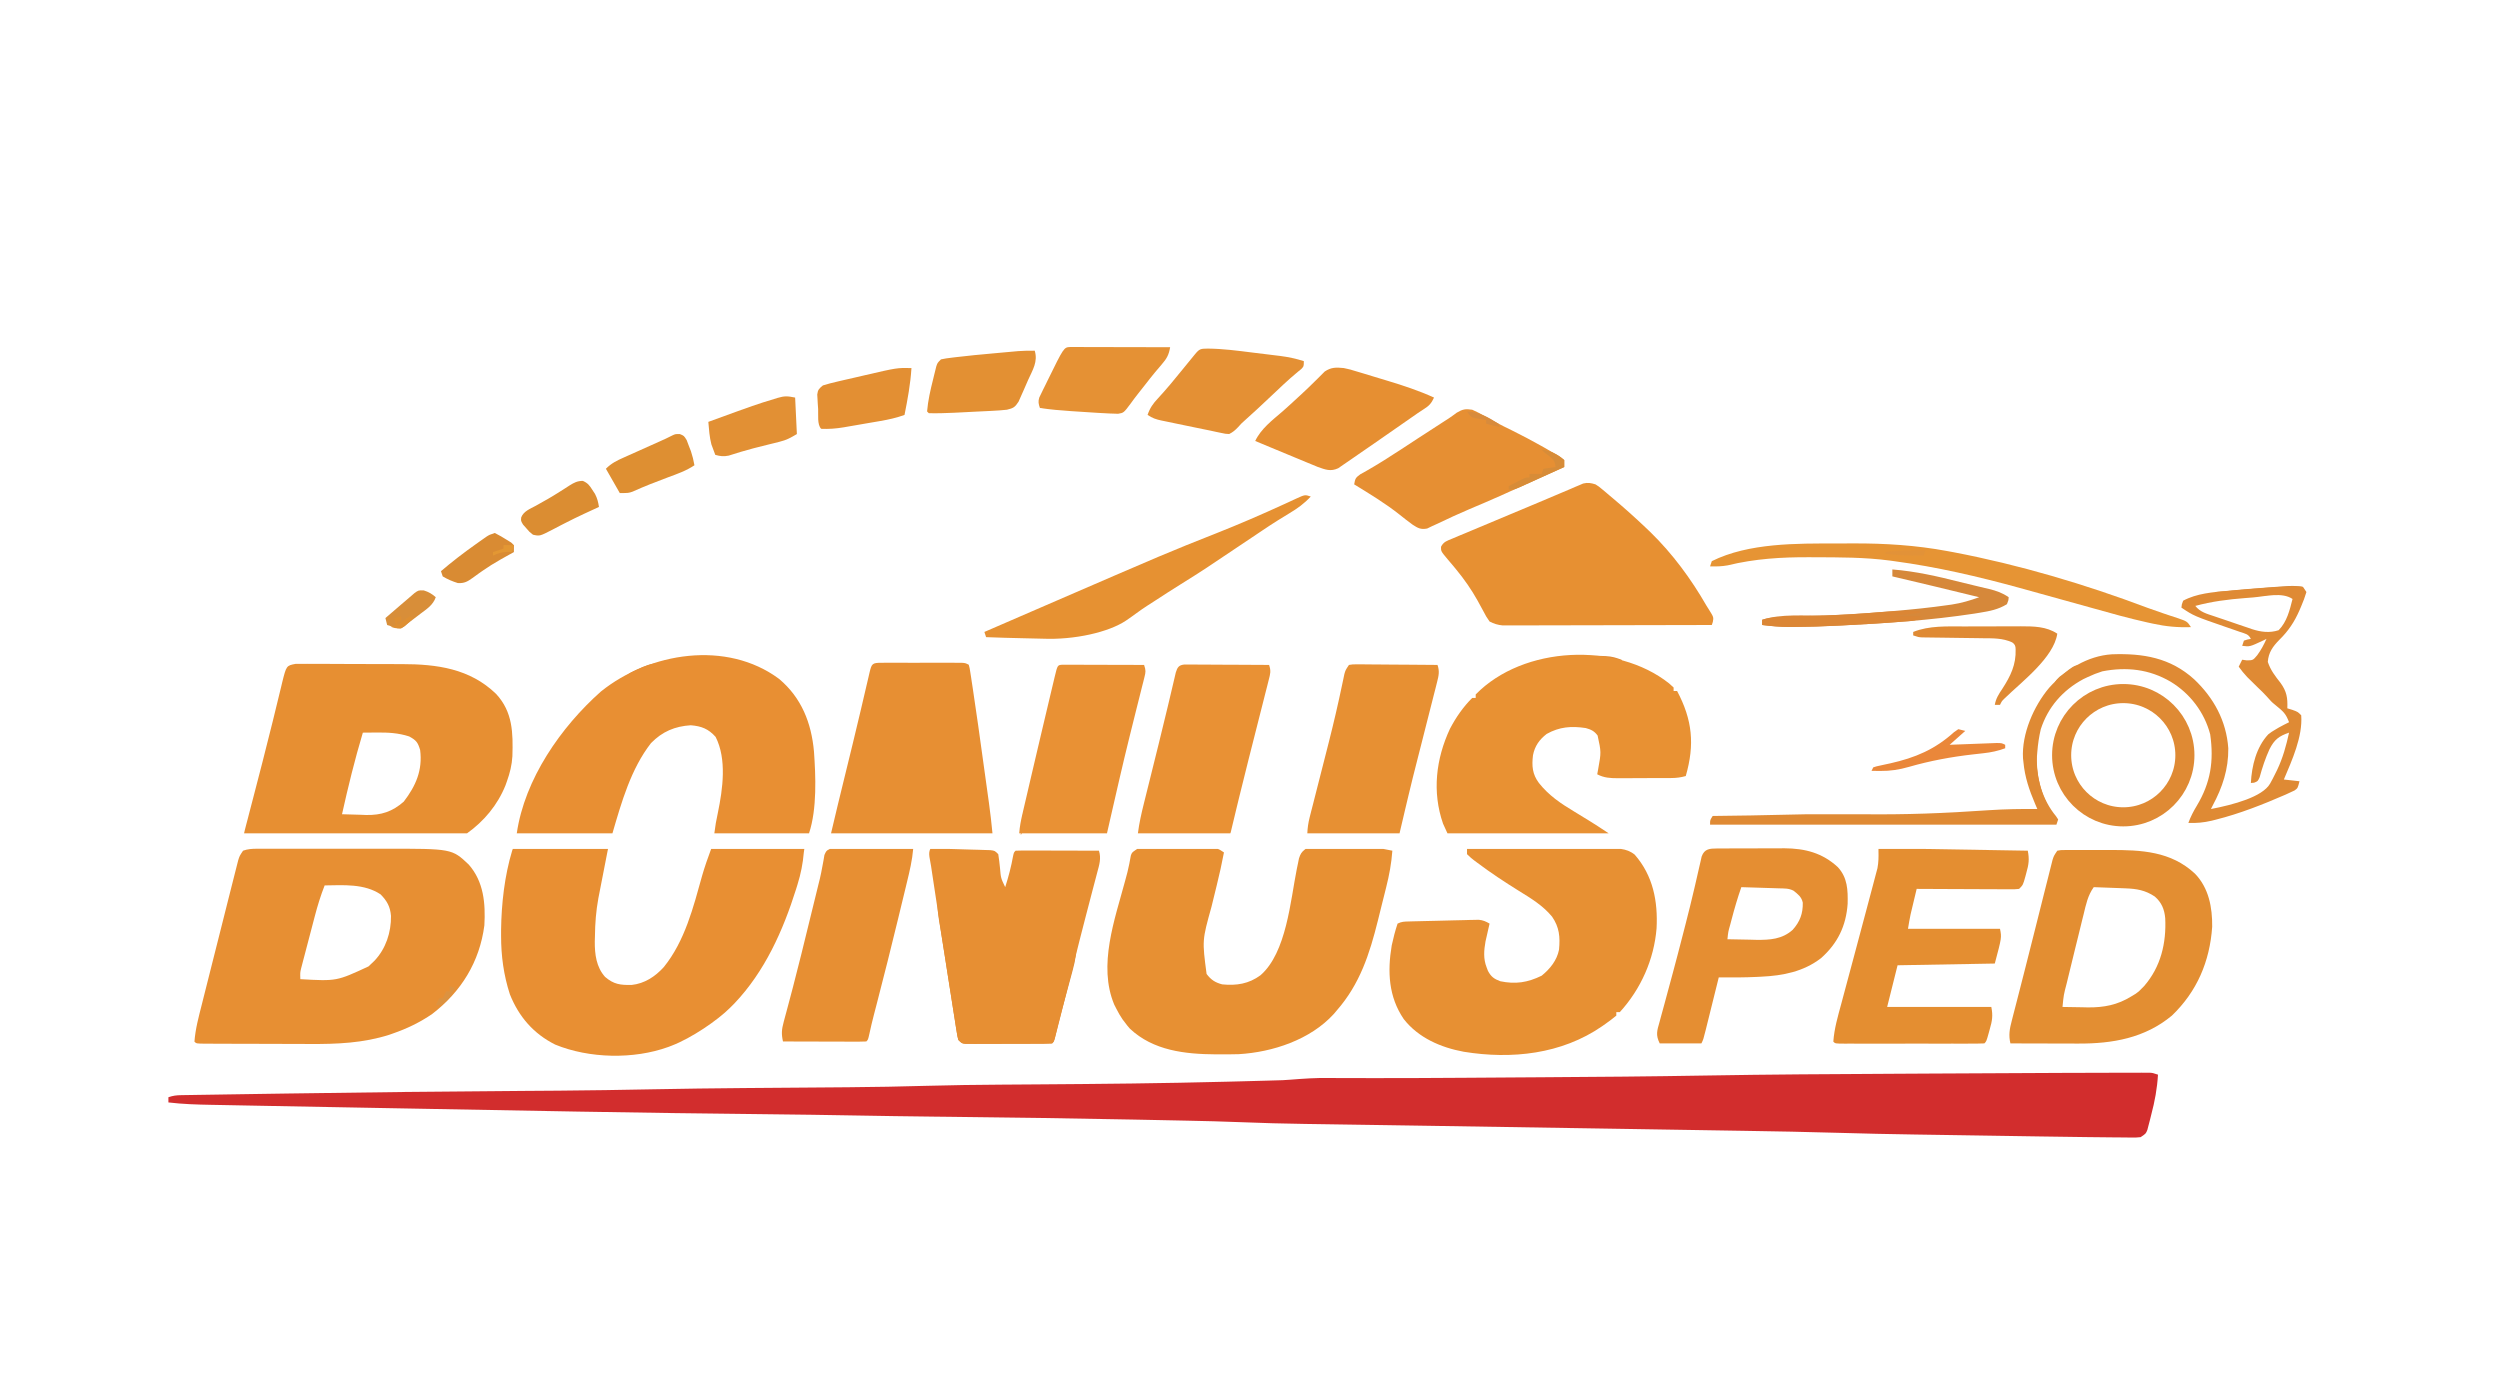 <svg width="1440" height="792" viewBox="0 0 1440 792" fill="none" xmlns="http://www.w3.org/2000/svg">
<path d="M1187.29 617.991C1196.2 617.956 1205.1 617.929 1214 617.916C1216.37 617.912 1218.74 617.907 1221.11 617.899C1224.29 617.89 1227.47 617.888 1230.65 617.887C1231.57 617.883 1232.48 617.879 1233.43 617.875C1234.68 617.877 1234.68 617.877 1235.95 617.879C1236.67 617.879 1237.38 617.878 1238.12 617.877C1240 618 1240 618 1243 619C1242.53 626.954 1241.17 634.369 1239.12 642.062C1238.87 643.093 1238.61 644.124 1238.35 645.185C1238.09 646.167 1237.83 647.149 1237.57 648.16C1237.34 649.043 1237.11 649.926 1236.88 650.836C1236 653 1236 653 1233 655C1230.56 655.233 1230.56 655.233 1227.63 655.209C1226.53 655.205 1225.43 655.201 1224.29 655.196C1223.1 655.181 1221.9 655.166 1220.67 655.15C1219.42 655.142 1218.17 655.133 1216.88 655.125C1212.92 655.095 1208.96 655.049 1205 655C1203.18 654.98 1203.18 654.98 1201.32 654.96C1192.64 654.866 1183.96 654.735 1175.28 654.598C1173.21 654.566 1171.15 654.534 1169.08 654.503C1162.62 654.404 1156.16 654.303 1149.7 654.2C1143.15 654.097 1136.6 653.996 1130.05 653.897C1124.32 653.81 1118.59 653.722 1112.86 653.632C1109.48 653.579 1106.11 653.527 1102.73 653.476C1088.16 653.255 1073.59 652.948 1059.02 652.509C1040.91 651.965 1022.79 651.644 1004.67 651.358C1000.08 651.286 995.482 651.21 990.888 651.135C983.054 651.008 975.22 650.881 967.386 650.756C956.161 650.577 944.937 650.395 933.712 650.213C896.872 649.614 860.032 649.026 823.191 648.464C818.689 648.396 814.187 648.326 809.685 648.257C806.809 648.213 803.932 648.169 801.056 648.125C800.361 648.114 799.666 648.103 798.95 648.092C790.281 647.959 781.611 647.829 772.941 647.702C768.055 647.63 763.168 647.556 758.282 647.481C756.088 647.448 753.893 647.416 751.699 647.385C739.299 647.21 726.917 646.873 714.525 646.37C704.271 645.957 694.018 645.705 683.758 645.5C681.806 645.459 679.853 645.419 677.901 645.378C672.716 645.27 667.531 645.166 662.346 645.064C659.087 644.999 655.827 644.934 652.568 644.868C617.043 644.154 581.519 643.65 545.989 643.269C545.152 643.26 544.314 643.251 543.452 643.242C541.783 643.224 540.115 643.206 538.447 643.188C522.838 643.021 507.232 642.775 491.625 642.5C475.75 642.221 459.876 641.976 444 641.82C370.206 641.089 296.424 639.653 222.64 638.273C211.999 638.074 201.358 637.877 190.717 637.682C178.521 637.458 166.325 637.23 154.129 636.997C149.876 636.916 145.623 636.837 141.37 636.759C136.524 636.67 131.679 636.577 126.833 636.481C125.116 636.447 123.398 636.415 121.68 636.385C113.408 636.237 105.225 635.991 97 635C97 634.01 97 633.02 97 632C99.788 631.071 101.546 630.856 104.433 630.81C105.345 630.794 106.256 630.777 107.196 630.76C108.198 630.746 109.201 630.733 110.234 630.719C111.297 630.701 112.361 630.683 113.456 630.664C117.031 630.605 120.605 630.552 124.18 630.5C126.725 630.46 129.271 630.419 131.817 630.378C138.009 630.28 144.201 630.186 150.393 630.095C155.436 630.022 160.478 629.945 165.52 629.868C210.883 629.173 256.247 628.671 301.615 628.365C307.255 628.327 312.895 628.287 318.535 628.246C319.632 628.238 320.729 628.23 321.86 628.222C339.824 628.087 357.783 627.789 375.744 627.437C393.329 627.094 410.912 626.861 428.5 626.719C429.676 626.709 430.852 626.7 432.064 626.69C441.579 626.613 451.094 626.543 460.609 626.474C468.948 626.414 477.286 626.35 485.625 626.281C486.781 626.272 487.937 626.262 489.128 626.252C504.058 626.125 518.976 625.865 533.899 625.429C548.109 625.019 562.316 624.855 576.531 624.754C577.65 624.746 578.769 624.738 579.921 624.73C585.717 624.689 591.513 624.65 597.309 624.612C633.7 624.367 670.083 624.008 706.464 623.066C708.986 623 711.509 622.937 714.031 622.873C717.932 622.774 721.833 622.669 725.734 622.56C727.133 622.521 728.533 622.483 729.932 622.446C731.827 622.395 733.722 622.338 735.617 622.281C737.189 622.236 737.189 622.236 738.792 622.189C742.098 622.035 743.989 621.82 748.5 621.5C753.345 621.156 755.674 621.056 760.48 620.918C762.029 620.922 762.029 620.922 763.609 620.926C765.866 620.932 768.122 620.94 770.379 620.95C776.68 620.976 782.98 620.983 789.281 620.992C790.285 620.993 790.285 620.993 791.31 620.995C807.937 621.019 824.564 620.925 841.191 620.816C842.325 620.809 842.325 620.809 843.482 620.802C852.821 620.741 862.159 620.677 871.497 620.611C876.98 620.573 882.463 620.537 887.946 620.503C919.549 620.304 951.147 620.054 982.746 619.5C1019.21 618.863 1055.67 618.676 1092.14 618.483C1098.66 618.448 1105.17 618.411 1111.68 618.372C1136.88 618.223 1162.09 618.09 1187.29 617.991Z" fill="#D22D2D"/>
<path d="M148.056 488.873C148.854 488.87 149.653 488.867 150.476 488.864C151.343 488.866 152.211 488.868 153.104 488.871C154.486 488.868 154.486 488.868 155.895 488.865C158.946 488.861 161.996 488.864 165.047 488.867C167.178 488.866 169.308 488.865 171.439 488.864C175.915 488.863 180.39 488.865 184.866 488.87C190.561 488.875 196.256 488.872 201.951 488.866C206.36 488.862 210.768 488.864 215.176 488.866C217.273 488.867 219.37 488.866 221.467 488.864C260.306 488.83 260.306 488.83 270 498C278.66 507.875 279.698 520.365 279 533C276.255 554.05 265.675 571.158 249 584C241.83 588.93 234.452 592.472 226.25 595.312C225.597 595.543 224.944 595.773 224.271 596.011C209.33 600.815 194.01 601.44 178.465 601.328C176.565 601.325 174.665 601.323 172.765 601.322C168.828 601.318 164.891 601.304 160.954 601.281C155.899 601.253 150.844 601.242 145.789 601.238C141.886 601.233 137.984 601.224 134.082 601.212C132.215 601.206 130.349 601.201 128.482 601.197C125.896 601.191 123.309 601.177 120.722 601.161C119.95 601.16 119.178 601.159 118.382 601.158C113.115 601.115 113.115 601.115 112 600C112.533 592.631 114.471 585.591 116.281 578.449C116.615 577.12 116.948 575.79 117.28 574.46C118.166 570.928 119.057 567.397 119.949 563.867C120.684 560.958 121.416 558.048 122.148 555.138C123.942 548.009 125.741 540.882 127.545 533.756C128.809 528.76 130.066 523.763 131.32 518.766C132.15 515.467 132.984 512.169 133.822 508.871C134.188 507.425 134.553 505.978 134.916 504.531C135.404 502.586 135.901 500.642 136.398 498.699C136.663 497.656 136.928 496.613 137.201 495.538C138 493 138 493 140 490C142.693 489.022 145.209 488.875 148.056 488.873ZM187 510C184.693 515.868 182.888 521.729 181.301 527.828C181.061 528.739 180.821 529.651 180.574 530.59C180.072 532.502 179.572 534.415 179.074 536.328C178.311 539.257 177.538 542.183 176.764 545.109C176.275 546.974 175.788 548.838 175.301 550.703C175.07 551.576 174.838 552.449 174.6 553.348C174.39 554.163 174.179 554.978 173.962 555.817C173.776 556.53 173.589 557.244 173.397 557.978C172.871 560.311 172.871 560.311 173 564C193.891 565.182 193.891 565.182 212.258 556.656C213.12 555.836 213.12 555.836 214 555C214.554 554.474 215.109 553.948 215.68 553.406C222.255 546.472 225.348 536.988 225.211 527.566C224.773 522.234 222.944 518.966 219.25 515.187C209.903 508.896 197.813 509.85 187 510Z" fill="#E78F33"/>
<path d="M919.002 279C920.94 280.224 920.94 280.224 922.787 281.773C923.477 282.346 924.166 282.918 924.877 283.507C925.599 284.123 926.321 284.74 927.064 285.375C927.817 286.007 928.569 286.639 929.344 287.29C935.729 292.688 941.952 298.229 948.002 304C948.873 304.83 949.745 305.66 950.643 306.516C963.435 318.995 974.114 333.522 983.002 349C983.638 350.004 983.638 350.004 984.287 351.027C987.09 355.521 987.09 355.521 986.6 358.195C986.402 358.791 986.205 359.386 986.002 360C970.051 360.047 954.1 360.082 938.149 360.104C930.743 360.114 923.337 360.128 915.93 360.151C909.475 360.171 903.019 360.184 896.563 360.188C893.145 360.191 889.728 360.197 886.31 360.211C882.493 360.226 878.677 360.228 874.861 360.227C873.728 360.234 872.596 360.241 871.43 360.249C870.388 360.246 869.346 360.243 868.273 360.241C867.37 360.242 866.468 360.244 865.538 360.246C862.665 359.967 860.574 359.304 858.002 358C856.045 355.164 856.045 355.164 854.189 351.625C853.493 350.343 852.794 349.063 852.092 347.785C851.742 347.145 851.393 346.504 851.033 345.844C847.506 339.534 843.387 333.634 838.795 328.059C838.241 327.385 837.687 326.711 837.116 326.017C836.015 324.692 834.901 323.378 833.774 322.075C829.999 317.561 829.999 317.561 830.013 314.971C831.512 311.984 833.525 311.497 836.572 310.223C837.763 309.716 838.954 309.209 840.182 308.687C841.497 308.145 842.812 307.604 844.127 307.063C845.482 306.493 846.836 305.921 848.189 305.349C851.023 304.153 853.861 302.967 856.702 301.788C860.848 300.067 864.985 298.323 869.119 296.574C874.932 294.117 880.754 291.683 886.583 289.262C890.621 287.583 894.646 285.873 898.666 284.148C900.653 283.307 902.64 282.466 904.627 281.625C905.515 281.237 906.403 280.85 907.318 280.45C908.134 280.108 908.95 279.766 909.791 279.414C910.489 279.115 911.187 278.815 911.907 278.506C914.629 277.849 916.334 278.179 919.002 279Z" fill="#E79032"/>
<path d="M1185 490C1187.01 489.619 1187.01 489.619 1189.5 489.612C1190.44 489.602 1191.37 489.593 1192.34 489.583C1193.86 489.592 1193.86 489.592 1195.42 489.602C1197 489.597 1197 489.597 1198.61 489.593C1200.84 489.591 1203.08 489.596 1205.32 489.609C1208.69 489.625 1212.07 489.609 1215.45 489.59C1233.47 489.572 1250.46 490.293 1264.32 503.254C1272.29 511.527 1274.34 522.668 1274.22 533.812C1272.84 553.822 1265.48 571.094 1251 585C1235.41 597.958 1216.78 601.192 1197.06 601.098C1195.94 601.096 1194.82 601.095 1193.67 601.093C1190.11 601.088 1186.55 601.075 1183 601.062C1180.58 601.057 1178.16 601.053 1175.74 601.049C1169.82 601.038 1163.91 601.021 1158 601C1156.86 596.221 1157.54 592.639 1158.78 587.961C1158.98 587.151 1159.19 586.341 1159.4 585.506C1160.09 582.793 1160.79 580.084 1161.5 577.375C1161.99 575.462 1162.48 573.549 1162.97 571.635C1164.04 567.428 1165.12 563.223 1166.2 559.019C1167.99 552.055 1169.74 545.083 1171.49 538.109C1172.51 534.054 1173.53 530.001 1174.55 525.947C1175.39 522.61 1176.23 519.273 1177.06 515.935C1178.01 512.172 1178.96 508.412 1179.91 504.652C1180.33 502.949 1180.33 502.949 1180.77 501.211C1181.03 500.171 1181.3 499.13 1181.57 498.058C1181.8 497.15 1182.03 496.241 1182.26 495.305C1183 493 1183 493 1185 490ZM1206 511C1202.58 515.753 1201.54 520.937 1200.19 526.531C1199.93 527.559 1199.68 528.586 1199.41 529.645C1198.6 532.928 1197.8 536.214 1197 539.5C1196.46 541.68 1195.92 543.86 1195.38 546.039C1193.9 552.022 1192.44 558.009 1191 564C1190.82 564.754 1190.63 565.508 1190.45 566.285C1188.67 573.07 1188.67 573.07 1188 580C1191.79 580.088 1195.58 580.141 1199.37 580.187C1200.97 580.225 1200.97 580.225 1202.59 580.264C1211.83 580.349 1219.68 578.867 1227.62 573.937C1228.46 573.431 1229.3 572.924 1230.16 572.402C1230.77 571.94 1231.37 571.477 1232 571C1232.5 570.5 1233 570 1233.5 569.5C1234.26 568.743 1234.5 568.5 1235 568C1244.65 556.901 1247.85 543.174 1247.17 528.91C1246.71 523.736 1245.07 519.789 1241.13 516.387C1235.71 512.754 1230.72 511.925 1224.26 511.684C1223.19 511.642 1222.13 511.6 1221.03 511.557C1219.93 511.517 1218.82 511.478 1217.69 511.437C1216 511.373 1216 511.373 1214.29 511.307C1211.52 511.201 1208.76 511.099 1206 511Z" fill="#E38E32"/>
<path d="M989.032 488.725C990.57 488.711 990.57 488.711 992.14 488.697C993.249 488.697 994.358 488.698 995.501 488.699C997.22 488.693 997.22 488.693 998.974 488.686C1001.41 488.681 1003.84 488.68 1006.27 488.684C1009.96 488.688 1013.65 488.664 1017.34 488.639C1019.71 488.636 1022.07 488.636 1024.44 488.637C1026.08 488.623 1026.08 488.623 1027.75 488.609C1039.69 488.68 1049.69 491.24 1058.6 499.477C1064.22 505.605 1064.41 512.687 1064.24 520.598C1063.34 533.353 1058.51 543.343 1048.94 551.875C1038.84 559.67 1026.98 561.987 1014.56 562.563C1013.34 562.627 1013.34 562.627 1012.1 562.693C1004.73 563.052 997.374 563.042 990.001 563C989.734 564.08 989.466 565.16 989.191 566.273C988.2 570.273 987.206 574.272 986.211 578.271C985.78 580.003 985.351 581.736 984.922 583.468C984.306 585.956 983.687 588.443 983.068 590.93C982.876 591.707 982.684 592.484 982.487 593.285C981.115 598.772 981.115 598.772 980.001 601C972.081 601 964.161 601 956.001 601C953.549 596.096 954.487 593.636 955.896 588.652C956.118 587.821 956.341 586.989 956.57 586.133C957.305 583.397 958.06 580.668 958.814 577.938C959.328 576.033 959.841 574.129 960.352 572.224C961.394 568.344 962.442 564.465 963.494 560.588C965.453 553.351 967.338 546.095 969.2 538.833C969.749 536.697 970.3 534.562 970.853 532.428C972.65 525.453 974.38 518.469 976.009 511.453C976.169 510.77 976.329 510.087 976.493 509.384C977.247 506.16 977.988 502.935 978.707 499.704C978.967 498.583 979.226 497.463 979.493 496.309C979.714 495.327 979.934 494.345 980.161 493.334C981.769 488.868 984.808 488.747 989.032 488.725ZM1003 511C1000.83 517.25 998.976 523.535 997.314 529.938C997.089 530.786 996.864 531.635 996.632 532.51C995.443 536.702 995.443 536.702 995.001 541C999.313 541.117 1003.63 541.188 1007.94 541.25C1009.15 541.284 1010.36 541.317 1011.61 541.352C1019.45 541.437 1026.5 541.029 1032.58 535.587C1036.8 530.85 1038.53 526.194 1038.4 519.934C1037.72 516.602 1035.58 515.026 1033 513C1030.21 511.604 1027.8 511.782 1024.68 511.684C1023.42 511.642 1022.17 511.6 1020.87 511.557C1019.55 511.517 1018.23 511.478 1016.88 511.438C1015.54 511.394 1014.2 511.351 1012.86 511.307C1009.57 511.2 1006.29 511.098 1003 511Z" fill="#E58E32"/>
<path d="M848 236C850.427 237.079 852.594 238.174 854.875 239.5C856.206 240.243 857.538 240.984 858.871 241.723C859.553 242.103 860.235 242.483 860.937 242.875C864.22 244.665 867.579 246.295 870.938 247.937C876.586 250.727 882.132 253.665 887.625 256.75C888.601 257.297 888.601 257.297 889.597 257.855C891.41 258.884 893.207 259.937 895 261C895.591 261.334 896.183 261.669 896.792 262.014C898.461 263.016 898.461 263.016 901 265C901 266.32 901 267.64 901 269C860.629 287.253 860.629 287.253 846.526 293.205C840.312 295.835 834.209 298.664 828.129 301.59C827.096 302.055 826.064 302.521 825 303C824.019 303.476 823.038 303.951 822.027 304.441C818.387 305.113 816.751 304.236 813.701 302.238C811.16 300.389 808.691 298.479 806.25 296.5C797.986 289.94 788.983 284.508 780 279C780.586 275.742 780.721 275.199 783.57 273.168C784.749 272.497 785.935 271.838 787.125 271.187C794.034 267.231 800.721 262.997 807.375 258.625C808.356 257.982 809.337 257.338 810.348 256.675C812.301 255.394 814.253 254.113 816.206 252.831C820.988 249.698 825.792 246.599 830.597 243.5C831.226 243.094 831.856 242.688 832.504 242.269C833.098 241.89 833.693 241.511 834.305 241.12C835.941 240.039 837.517 238.87 839.09 237.699C842.519 235.697 844.092 235.4 848 236Z" fill="#E68F33"/>
<path d="M774 212C777.1 212.626 780.09 213.513 783.109 214.449C783.957 214.704 784.805 214.958 785.679 215.22C787.466 215.759 789.251 216.303 791.034 216.852C793.725 217.68 796.42 218.489 799.117 219.295C808.307 222.07 817.252 225.013 826 229C824.488 232.379 823.059 233.843 819.892 235.811C817.65 237.22 815.497 238.732 813.332 240.258C808.372 243.736 803.396 247.192 798.413 250.637C796.066 252.26 793.724 253.89 791.384 255.523C788.341 257.645 785.287 259.747 782.223 261.838C781.038 262.651 779.857 263.47 778.68 264.295C777.026 265.454 775.355 266.589 773.684 267.723C772.73 268.38 771.777 269.038 770.795 269.715C766.394 271.739 763.442 270.507 759.031 268.956C758.007 268.532 756.984 268.108 755.93 267.672C754.785 267.201 753.64 266.731 752.461 266.246C751.278 265.752 750.094 265.259 748.875 264.75C747.715 264.272 746.555 263.793 745.359 263.301C741.903 261.874 738.451 260.439 735 259C733.831 258.513 732.662 258.027 731.458 257.525C728.638 256.351 725.819 255.176 723 254C726.364 246.936 732.836 242.066 738.684 237.031C741.586 234.486 744.417 231.871 747.25 229.25C747.804 228.742 748.358 228.234 748.929 227.711C751.75 225.119 754.521 222.497 757.223 219.781C757.742 219.272 758.262 218.762 758.798 218.237C760.228 216.833 761.64 215.409 763.051 213.984C766.781 211.475 769.677 211.576 774 212Z" fill="#E68F32"/>
<path d="M755 286C751.243 290.066 747.362 292.856 742.625 295.687C741.175 296.575 739.725 297.464 738.277 298.355C737.19 299.023 737.19 299.023 736.082 299.705C733.075 301.576 730.127 303.526 727.188 305.5C726.601 305.893 726.015 306.286 725.412 306.691C724.077 307.586 722.743 308.483 721.41 309.38C693.147 328.382 693.147 328.382 679.786 336.736C675.081 339.678 670.412 342.665 665.773 345.71C664.102 346.8 662.425 347.882 660.74 348.952C656.537 351.627 653 354.5 648.589 357.456C638.524 364.2 618.87 368.618 600.89 367.893C597.169 367.757 593.447 367.7 589.725 367.635C582.48 367.497 575.241 367.277 568 367C567.67 366.01 567.34 365.02 567 364C576.179 360.018 585.36 356.04 594.542 352.064C596.202 351.346 597.861 350.627 599.52 349.909C673.03 318.071 673.03 318.071 700.727 307.113C713.741 301.949 726.59 296.412 739.312 290.566C740.147 290.186 740.982 289.805 741.843 289.413C743.402 288.7 744.958 287.979 746.509 287.247C751.666 284.889 751.666 284.889 755 286Z" fill="#E69132"/>
<path d="M695.762 200.789C704.252 200.862 712.625 201.966 721.038 203.026C723.823 203.376 726.609 203.712 729.396 204.047C731.188 204.267 732.979 204.489 734.77 204.711C735.593 204.81 736.416 204.909 737.264 205.011C742.017 205.619 746.427 206.562 751 208C751 211 751 211 749.522 212.569C748.85 213.119 748.177 213.668 747.484 214.234C744.636 216.622 741.846 219.029 739.141 221.578C738.506 222.176 737.871 222.775 737.217 223.391C736.568 224.004 735.919 224.618 735.25 225.25C723.39 236.411 723.39 236.411 717.531 241.672C715.042 243.896 715.042 243.896 713.094 246.078C711.421 247.83 710.166 248.926 708 250C705.856 249.899 705.856 249.899 703.348 249.355C702.373 249.153 701.399 248.95 700.395 248.741C699.274 248.496 698.154 248.252 697 248C695.687 247.732 694.374 247.466 693.06 247.202C689.448 246.475 685.841 245.726 682.236 244.968C680.732 244.653 679.227 244.341 677.721 244.032C675.521 243.58 673.323 243.119 671.125 242.656C670.453 242.52 669.781 242.383 669.089 242.243C665.839 241.548 663.81 240.873 661 239C662.363 234.962 664.141 232.456 667.062 229.375C671.949 224.098 676.482 218.593 681 213C682.664 210.956 684.332 208.915 686 206.875C686.743 205.965 687.485 205.055 688.25 204.117C690.935 200.868 691.512 200.835 695.762 200.789Z" fill="#E49034"/>
<path d="M1058.2 313.041C1061.33 313.039 1064.46 313.021 1067.59 313.002C1085.77 312.95 1103.73 314.067 1121.62 317.414C1123.39 317.741 1123.39 317.741 1125.2 318.074C1163.1 325.292 1201 336.552 1237.09 350.152C1240.06 351.249 1243.05 352.279 1246.05 353.289C1247 353.608 1247.95 353.927 1248.92 354.256C1250.66 354.839 1252.4 355.416 1254.14 355.984C1259.78 357.894 1259.78 357.894 1262 361.226C1254.42 361.49 1247.52 360.861 1240.12 359.226C1239.08 359.001 1238.04 358.776 1236.97 358.544C1226.24 356.164 1215.69 353.214 1205.12 350.229C1194.76 347.307 1184.38 344.447 1174 341.598C1170.48 340.631 1166.97 339.657 1163.46 338.682C1139.59 332.102 1115.56 326.523 1091 323.226C1089.71 323.048 1089.71 323.048 1088.4 322.867C1074.04 320.979 1059.59 321.021 1045.12 320.976C1044.16 320.971 1043.19 320.966 1042.2 320.96C1026.17 320.893 1010.78 321.819 995.148 325.64C991.705 326.281 988.494 326.323 985 326.226C985.33 325.236 985.66 324.246 986 323.226C1007.25 312.633 1035.03 313.039 1058.2 313.041Z" fill="#E69434"/>
<path d="M616.398 199.88C617.462 199.882 618.526 199.884 619.622 199.886C621.423 199.887 621.423 199.887 623.262 199.887C624.569 199.892 625.876 199.897 627.223 199.902C628.567 199.904 629.911 199.906 631.254 199.907C634.797 199.91 638.34 199.92 641.883 199.931C645.496 199.942 649.108 199.946 652.721 199.951C659.814 199.962 666.907 199.979 674 200C673.259 204.409 672.073 206.534 669.125 209.938C668.316 210.891 667.506 211.845 666.672 212.828C666.238 213.338 665.805 213.848 665.358 214.373C663.448 216.663 661.619 219.012 659.791 221.367C658.392 223.167 656.977 224.953 655.559 226.738C654.014 228.687 652.543 230.641 651.098 232.668C647.247 237.788 647.247 237.788 644.011 238.338C643.26 238.31 642.509 238.283 641.735 238.254C640.409 238.211 640.409 238.211 639.057 238.168C638.048 238.113 637.04 238.057 636 238C634.262 237.909 634.262 237.909 632.489 237.816C628.595 237.591 624.704 237.331 620.813 237.063C619.472 236.974 618.132 236.886 616.791 236.799C610.813 236.394 604.927 235.901 599 235C598.19 232.664 597.887 231.372 598.618 228.976C598.962 228.271 599.306 227.566 599.661 226.84C600.039 226.051 600.418 225.262 600.809 224.449C601.223 223.62 601.637 222.791 602.063 221.938C602.475 221.091 602.888 220.244 603.313 219.372C612.789 200.061 612.789 200.061 616.398 199.88Z" fill="#E59134"/>
<path d="M596 202C597.937 208.302 594.811 213.084 592.223 218.803C591.377 220.683 590.565 222.575 589.754 224.471C589.224 225.66 588.694 226.849 588.148 228.074C587.666 229.163 587.183 230.252 586.685 231.374C584.639 234.563 583.657 235.133 580 236C577.211 236.298 574.495 236.51 571.699 236.633C570.506 236.695 570.506 236.695 569.29 236.759C566.756 236.889 564.222 237.007 561.688 237.125C559.995 237.211 558.303 237.299 556.611 237.387C554.974 237.469 553.337 237.551 551.699 237.633C550.947 237.67 550.195 237.708 549.419 237.746C544.608 237.97 539.817 238.117 535 238C534.67 237.67 534.34 237.34 534 237C534.525 230.715 535.9 224.73 537.438 218.625C537.655 217.724 537.872 216.823 538.096 215.894C538.31 215.035 538.525 214.175 538.746 213.289C538.939 212.512 539.131 211.736 539.33 210.936C540 209 540 209 542 207C544.877 206.424 544.877 206.424 548.559 205.976C549.553 205.854 549.553 205.854 550.568 205.729C557.665 204.876 564.781 204.199 571.901 203.567C574.093 203.372 576.284 203.171 578.475 202.969C579.891 202.841 581.307 202.713 582.723 202.586C584.606 202.416 584.606 202.416 586.528 202.244C589.7 202.021 592.821 201.954 596 202Z" fill="#E39033"/>
<path d="M524.999 212C524.436 221.162 522.791 230.017 520.999 239C516.397 240.667 511.816 241.691 507.003 242.508C506.251 242.638 505.499 242.769 504.725 242.903C503.143 243.176 501.56 243.446 499.977 243.714C497.571 244.123 495.167 244.544 492.763 244.965C491.218 245.23 489.673 245.494 488.128 245.758C487.062 245.945 487.062 245.945 485.975 246.137C481.606 246.866 477.426 247.203 472.999 247C470.605 244.606 471.423 238.854 471.249 235.625C471.181 234.653 471.112 233.681 471.042 232.68C470.992 231.746 470.941 230.813 470.89 229.852C470.838 228.994 470.787 228.136 470.734 227.252C471.068 224.414 471.836 223.803 473.999 222C476.81 221.134 479.531 220.414 482.394 219.773C483.631 219.484 483.631 219.484 484.893 219.188C487.531 218.574 490.171 217.974 492.812 217.375C494.578 216.965 496.344 216.553 498.11 216.141C516.676 211.834 516.676 211.834 524.999 212Z" fill="#E38F33"/>
<path d="M458 229C458.33 235.93 458.66 242.86 459 250C455.141 252.316 453.085 253.446 448.973 254.465C447.546 254.826 447.546 254.826 446.091 255.195C445.092 255.44 444.092 255.685 443.062 255.937C440.993 256.457 438.924 256.978 436.855 257.5C435.853 257.753 434.851 258.005 433.818 258.266C429.078 259.501 424.409 260.95 419.742 262.434C416.79 263.043 414.879 262.807 412 262C411.506 260.714 411.031 259.421 410.562 258.125C410.296 257.406 410.029 256.686 409.754 255.945C408.663 251.682 408.357 247.379 408 243C435.42 233.004 435.42 233.004 445.938 229.812C446.597 229.605 447.256 229.397 447.935 229.183C451.995 227.997 453.613 228.123 458 229Z" fill="#E29034"/>
<path d="M1090 328C1103.32 329.062 1115.96 331.936 1128.9 335.22C1131.88 335.97 1134.87 336.69 1137.87 337.398C1139.66 337.828 1141.46 338.258 1143.25 338.688C1144.47 338.972 1144.47 338.972 1145.72 339.263C1149.96 340.3 1153.36 341.473 1157 344C1156.88 345.812 1156.88 345.812 1156 348C1151.01 351.087 1146.01 352.018 1140.31 352.938C1139.29 353.103 1138.28 353.268 1137.23 353.439C1112.19 357.259 1086.77 358.977 1061.5 360.25C1060.3 360.312 1060.3 360.312 1059.07 360.375C1050.35 360.811 1041.64 361.072 1032.91 361.109C1032.15 361.115 1031.39 361.121 1030.6 361.126C1025.34 361.121 1020.23 360.654 1015 360C1015 359.01 1015 358.02 1015 357C1018.23 355.923 1020.85 355.71 1024.25 355.5C1025.29 355.436 1025.29 355.436 1026.35 355.37C1031.01 355.105 1035.67 354.952 1040.34 354.855C1056.52 354.5 1072.56 353.518 1088.69 352.125C1089.65 352.044 1090.61 351.963 1091.6 351.879C1101.71 351.017 1111.79 349.997 1121.83 348.555C1122.62 348.445 1123.42 348.335 1124.23 348.222C1129.72 347.391 1134.79 345.903 1140 344C1115.02 337.913 1115.02 337.913 1090 332C1090 330.68 1090 329.36 1090 328Z" fill="#D6883A"/>
<path d="M1131.57 360.832C1133.31 360.827 1133.31 360.827 1135.09 360.822C1137.53 360.817 1139.97 360.815 1142.41 360.815C1146.12 360.813 1149.84 360.794 1153.55 360.775C1155.93 360.773 1158.31 360.771 1160.7 360.77C1161.8 360.762 1162.9 360.755 1164.03 360.748C1171.43 360.77 1178.69 360.795 1185 365C1182.96 378.846 1164.49 392.697 1154.79 402.145C1152.93 403.883 1153 404 1152 406C1151.01 406 1150.02 406 1149 406C1149.64 402.298 1151.3 399.786 1153.38 396.688C1158.06 389.423 1161.31 382.892 1161 374C1161 372 1160.5 371 1159 370C1153.48 367.491 1147.97 367.671 1142.02 367.621C1140.97 367.604 1139.92 367.587 1138.84 367.57C1135.5 367.517 1132.15 367.476 1128.81 367.438C1125.46 367.394 1122.11 367.347 1118.75 367.295C1116.67 367.263 1114.59 367.236 1112.5 367.215C1111.56 367.201 1110.62 367.188 1109.65 367.174C1108.82 367.164 1108 367.155 1107.14 367.145C1105 367 1105 367 1102 366C1102 365.34 1102 364.68 1102 364C1111.24 360.253 1121.76 360.842 1131.57 360.832Z" fill="#DF8A34"/>
<path d="M391.578 250.016C394 251 394 251 395.547 253.547C395.944 254.604 396.341 255.661 396.75 256.75C397.157 257.797 397.565 258.843 397.984 259.922C398.874 262.619 399.524 265.205 400 268C395.306 271.155 390.208 272.931 384.938 274.875C377.99 277.467 371.133 280.13 364.375 283.187C362 284 362 284 357 284C353.04 277.07 353.04 277.07 349 270C352.207 266.793 355.307 265.291 359.371 263.496C360.09 263.172 360.809 262.848 361.549 262.514C363.842 261.482 366.14 260.46 368.438 259.437C370.731 258.41 373.023 257.38 375.315 256.35C376.74 255.71 378.166 255.072 379.592 254.437C382.197 253.274 384.782 252.114 387.308 250.788C389 250 389 250 391.578 250.016Z" fill="#DE8F32"/>
<path d="M335.72 276.996C338.609 278.267 339.579 279.592 341.251 282.25C341.752 283.018 342.252 283.787 342.767 284.578C344.041 287.077 344.59 289.237 345.001 292C344.127 292.401 343.253 292.802 342.353 293.215C341.111 293.788 339.868 294.363 338.626 294.938C337.965 295.243 337.303 295.549 336.621 295.864C332.766 297.66 328.954 299.519 325.173 301.469C324.375 301.879 323.576 302.289 322.753 302.711C321.192 303.517 319.634 304.331 318.082 305.154C310.891 308.856 310.891 308.856 307.001 308C304.947 306.391 304.947 306.391 303.126 304.25C302.51 303.554 301.894 302.858 301.259 302.141C300.001 300 300.001 300 300.217 298.008C301.618 294.423 305.394 293.085 308.626 291.312C310.177 290.439 311.726 289.564 313.275 288.688C314.062 288.245 314.849 287.803 315.661 287.348C317.908 286.054 320.102 284.703 322.291 283.312C322.959 282.892 323.627 282.471 324.315 282.038C325.58 281.237 326.839 280.427 328.09 279.605C330.737 277.954 332.567 277.001 335.72 276.996Z" fill="#DB8D32"/>
<path d="M285 307C287.462 308.253 289.694 309.512 292 311C292.804 311.495 293.609 311.99 294.438 312.5C294.953 312.995 295.469 313.49 296 314C296 315.32 296 316.64 296 318C295.163 318.461 294.327 318.923 293.465 319.398C292.288 320.056 291.113 320.715 289.938 321.375C289.314 321.724 288.691 322.074 288.049 322.433C284.572 324.417 281.22 326.494 277.941 328.793C277.282 329.253 276.623 329.714 275.944 330.188C274.669 331.089 273.405 332.005 272.152 332.937C269.163 335.047 267.476 336.02 263.77 335.863C260.591 334.872 257.852 333.725 255 332C254.67 331.01 254.34 330.02 254 329C260.44 323.492 267.088 318.396 274 313.5C274.742 312.972 275.484 312.444 276.248 311.899C276.95 311.407 277.652 310.914 278.375 310.406C279.001 309.966 279.628 309.526 280.273 309.072C282 308 282 308 285 307Z" fill="#D98B33"/>
<path d="M540.001 511C540.331 511 540.661 511 541.001 511C543.301 522.087 545.184 533.16 546.755 544.375C546.888 545.322 547.022 546.27 547.159 547.246C547.425 549.14 547.688 551.035 547.948 552.93C548.07 553.801 548.192 554.673 548.317 555.57C548.479 556.742 548.479 556.742 548.644 557.938C548.981 560.188 548.981 560.188 550.001 563C550.228 565.566 550.417 568.117 550.563 570.688C550.607 571.389 550.65 572.091 550.694 572.814C550.8 574.543 550.901 576.271 551.001 578C551.661 578 552.321 578 553.001 578C553.061 578.592 553.122 579.183 553.184 579.793C553.869 586.246 554.932 591.794 557.001 598C572.841 598.33 588.681 598.66 605.001 599C606.321 592.4 607.641 585.8 609.001 579C610.938 572.625 610.938 572.625 611.927 569.645C613.701 563.623 614.961 557.478 616.251 551.336C616.449 550.417 616.648 549.498 616.852 548.551C617.113 547.308 617.113 547.308 617.378 546.04C618.001 544 618.001 544 620.001 542C620.226 547.973 619.516 552.932 617.919 558.672C617.704 559.476 617.489 560.279 617.268 561.107C616.584 563.657 615.887 566.204 615.188 568.75C614.731 570.442 614.275 572.135 613.819 573.828C613.156 576.294 612.492 578.759 611.822 581.223C610.314 586.779 608.9 592.352 607.572 597.954C607.001 600 607.001 600 606.001 601C604.385 601.104 602.765 601.139 601.146 601.145C600.111 601.152 599.077 601.158 598.011 601.165C596.322 601.166 596.322 601.166 594.599 601.168C593.451 601.171 592.302 601.175 591.12 601.178C588.686 601.183 586.252 601.185 583.819 601.185C580.083 601.187 576.348 601.206 572.612 601.225C570.253 601.228 567.895 601.23 565.536 601.23C564.412 601.238 563.288 601.245 562.13 601.252C561.092 601.249 560.055 601.246 558.986 601.243C558.069 601.244 557.153 601.246 556.209 601.247C554.001 601 554.001 601 552.001 599C551.439 596.761 551.439 596.761 550.995 593.934C550.825 592.874 550.655 591.814 550.479 590.723C550.302 589.568 550.125 588.413 549.942 587.223C549.752 586.028 549.563 584.832 549.367 583.601C548.758 579.756 548.161 575.909 547.563 572.062C547.165 569.534 546.766 567.006 546.366 564.479C545.591 559.572 544.823 554.664 544.059 549.756C543.408 545.573 542.742 541.392 542.054 537.215C541.913 536.351 541.771 535.486 541.626 534.595C541.372 533.047 541.114 531.499 540.852 529.952C539.816 523.597 539.689 517.427 540.001 511Z" fill="#DC8A35"/>
<path d="M1106 352C1106 352.33 1106 352.66 1106 353C1100.39 353.66 1094.78 354.32 1089 355C1094.94 355 1100.88 355 1107 355C1103.99 358.01 1100.44 357.672 1096.38 358C1095.44 358.08 1094.51 358.16 1093.54 358.242C1083.31 359.06 1073.06 359.594 1062.81 360.125C1061.98 360.169 1061.14 360.214 1060.28 360.26C1051.13 360.739 1041.99 361.083 1032.82 361.117C1031.69 361.125 1031.69 361.125 1030.54 361.133C1025.29 361.123 1020.2 360.649 1015 360C1015 359.01 1015 358.02 1015 357C1025.81 353.396 1039.63 354.822 1050.89 354.506C1061.37 354.205 1071.78 353.55 1082.22 352.665C1090.17 352.009 1098.02 351.763 1106 352Z" fill="#DB8635"/>
<path d="M1128 420C1129.32 420.33 1130.64 420.66 1132 421C1129.03 423.64 1126.06 426.28 1123 429C1123.9 428.964 1124.8 428.929 1125.72 428.892C1129.05 428.763 1132.38 428.639 1135.71 428.518C1137.15 428.464 1138.59 428.409 1140.03 428.352C1142.1 428.27 1144.17 428.195 1146.24 428.121C1147.49 428.074 1148.73 428.027 1150.02 427.978C1153 428 1153 428 1155 429C1155 429.66 1155 430.32 1155 431C1150.79 432.54 1146.9 433.386 1142.44 433.859C1141.18 434.003 1139.92 434.146 1138.61 434.294C1137.95 434.368 1137.29 434.442 1136.61 434.518C1123.92 435.956 1111.82 438.196 1099.53 441.73C1094 443.317 1088.88 444.133 1083.12 444.062C1082.16 444.053 1081.19 444.044 1080.2 444.035C1079.47 444.024 1078.75 444.012 1078 444C1078.33 443.34 1078.66 442.68 1079 442C1080.85 441.393 1080.85 441.393 1083.27 440.887C1084.15 440.693 1085.04 440.5 1085.95 440.301C1086.89 440.098 1087.84 439.896 1088.81 439.688C1103.26 436.424 1114.46 431.709 1125.56 421.688C1126.37 421.131 1127.17 420.574 1128 420Z" fill="#EA873A"/>
<path d="M244.062 340.062C246.96 340.987 248.738 341.999 251 344C249.431 348.545 245.815 350.778 242.125 353.562C241.5 354.044 240.875 354.525 240.23 355.021C239.024 355.949 237.812 356.87 236.594 357.782C235.299 358.772 234.051 359.823 232.82 360.891C231 362 231 362 228.859 361.855C226.906 361.237 224.953 360.618 223 360C222.67 358.68 222.34 357.36 222 356C224.228 354.082 226.458 352.166 228.688 350.25C229.313 349.711 229.939 349.172 230.584 348.617C231.815 347.56 233.05 346.506 234.287 345.455C235.787 344.181 237.277 342.894 238.766 341.605C241 340 241 340 244.062 340.062Z" fill="#D88E39"/>
<path d="M1326 338C1326.66 338.99 1327.32 339.98 1328 341C1327.54 343.043 1327.54 343.043 1326.62 345.187C1326.33 345.903 1326.03 346.618 1325.73 347.355C1325.49 347.898 1325.25 348.441 1325 349C1324.01 348.67 1323.02 348.34 1322 348C1322 346.02 1322 344.04 1322 342C1297.95 343.144 1297.95 343.144 1274.01 345.633C1271.3 345.963 1268.73 346.072 1266 346C1268.2 343.802 1269.18 343.541 1272.12 342.875C1273.4 342.586 1274.68 342.297 1276 342C1276 341.67 1276 341.34 1276 341C1281.03 340.566 1286.06 340.139 1291.09 339.718C1292.8 339.575 1294.51 339.429 1296.21 339.282C1320.46 337.188 1320.46 337.188 1326 338Z" fill="#CF883F"/>
<path d="M1201 465C1205 465 1205 465 1207.18 465.988C1211.19 467.428 1214.95 467.252 1219.19 467.188C1220.01 467.187 1220.83 467.186 1221.67 467.186C1225.97 467.267 1225.97 467.267 1230 466C1230 466.66 1230 467.32 1230 468C1232.47 468.495 1232.47 468.495 1235 469C1228.03 473.647 1219.91 472.13 1212 471C1215.71 472.116 1219.39 472.312 1223.25 472.562C1224.51 472.646 1225.78 472.73 1227.08 472.816C1228.04 472.877 1229.01 472.938 1230 473C1229.67 473.66 1229.34 474.32 1229 475C1217.38 475.597 1208.89 473.041 1199 467C1199.66 466.34 1200.32 465.68 1201 465ZM1217 469C1217 469.33 1217 469.66 1217 470C1220.3 470 1223.6 470 1227 470C1227 469.67 1227 469.34 1227 469C1223.7 469 1220.4 469 1217 469Z" fill="#D7843A"/>
<path d="M888 259C892.862 259.456 897.417 261.701 901 265C901 266.32 901 267.64 901 269C896.928 270.859 892.853 272.71 888.775 274.554C887.388 275.183 886.002 275.813 884.616 276.446C882.626 277.355 880.632 278.256 878.637 279.156C876.838 279.973 876.838 279.973 875.003 280.807C872 282 872 282 869 282C869 281.34 869 280.68 869 280C870.622 279.162 872.248 278.33 873.875 277.5C874.78 277.036 875.685 276.572 876.617 276.094C879 275 879 275 881 275C881 274.34 881 273.68 881 273C883.31 273 885.62 273 888 273C888.33 272.01 888.66 271.02 889 270C892.465 269.505 892.465 269.505 896 269C895.661 265.835 895.028 265.024 892.562 262.875C891.717 262.256 890.871 261.637 890 261C889.34 260.34 888.68 259.68 888 259Z" fill="#D78C38"/>
<path d="M902 378C927.149 377.545 927.149 377.545 934 380C934.495 380.99 934.495 380.99 935 382C934.138 381.939 933.275 381.879 932.387 381.816C921.93 381.099 911.468 380.53 901 380C901.33 379.34 901.66 378.68 902 378Z" fill="#DF8936"/>
<path d="M1172 426C1172.33 426 1172.66 426 1173 426C1172.97 427.065 1172.93 428.13 1172.89 429.227C1172.6 442.154 1173.88 453.414 1180 465C1179.67 465.99 1179.34 466.98 1179 468C1170.86 453.139 1169.46 442.452 1172 426Z" fill="#DB8632"/>
<path d="M1200 383C1200 383.66 1200 384.32 1200 385C1197.5 386.5 1197.5 386.5 1195 388C1195 388.66 1195 389.32 1195 390C1192.62 391.062 1192.62 391.062 1190 392C1189.34 391.67 1188.68 391.34 1188 391C1187.73 391.639 1187.46 392.279 1187.19 392.938C1186 395 1186 395 1183 396C1183.33 392.985 1183.97 392.026 1186.21 389.895C1187.11 389.207 1188.01 388.52 1188.94 387.812C1189.83 387.118 1190.73 386.423 1191.65 385.707C1195.01 383.267 1195.65 383 1200 383Z" fill="#D88B39"/>
<path d="M382 382C379.545 384.455 377.623 384.87 374.312 385.875C370.575 387.064 367.224 388.266 363.875 390.312C362.452 391.148 362.452 391.148 361 392C360.34 391.67 359.68 391.34 359 391C361.468 388.149 364.069 386.878 367.5 385.375C368.459 384.95 369.418 384.524 370.406 384.086C374.517 382.365 377.558 381.901 382 382Z" fill="#D6893C"/>
<path d="M610.999 569C612.214 572.52 611.772 574.815 610.812 578.375C610.533 579.419 610.255 580.463 609.968 581.539C608.337 587.367 606.693 593.19 604.999 599C603.828 595.487 604.505 593.594 605.464 590.105C606.096 587.799 606.096 587.799 606.437 584.562C607.131 580.166 608.509 576.18 609.999 572C610.329 571.01 610.659 570.02 610.999 569Z" fill="#E8973D"/>
<path d="M1109 317C1108.67 317.99 1108.34 318.98 1108 320C1100.57 320.103 1093.36 319.999 1086 319C1086 318.67 1086 318.34 1086 318C1093.69 316.939 1101.25 316.901 1109 317Z" fill="#E29238"/>
<path d="M845 237C851.881 237.306 857.283 240.271 863 244C863.33 244.66 863.66 245.32 864 246C861.237 245.477 858.674 244.891 856 244C856 243.34 856 242.68 856 242C855.374 241.89 854.747 241.781 854.102 241.668C852.876 241.43 852.876 241.43 851.625 241.188C850.813 241.037 850.001 240.886 849.164 240.73C847 240 847 240 845 237Z" fill="#D88B3C"/>
<path d="M259 568C259.99 568.33 260.98 568.66 262 569C260.039 573.541 258.177 576.285 254 579C253.01 579 252.02 579 251 579C251.66 577.68 252.32 576.36 253 575C253.66 575 254.32 575 255 575C255.66 573.68 256.32 572.36 257 571C257.66 571 258.32 571 259 571C259 570.01 259 569.02 259 568Z" fill="#DC9240"/>
<path d="M590 466C590.99 466 591.98 466 593 466C593.33 470.732 592.665 473.106 590 477C589.319 478.326 588.647 479.657 588 481C587.774 475.581 588.533 471.225 590 466Z" fill="#E28B38"/>
<path d="M231 355C231 355.99 231 356.98 231 358C230.34 358 229.68 358 229 358C229 358.66 229 359.32 229 360C231.31 358.35 233.62 356.7 236 355C236.66 355.33 237.32 355.66 238 356C235.809 358.236 233.632 360.293 231 362C227.562 361.875 227.562 361.875 225 361C225.99 360.67 226.98 360.34 228 360C227.67 358.68 227.34 357.36 227 356C228.32 355.67 229.64 355.34 231 355Z" fill="#DE8F32"/>
<path d="M926 382C933.016 381.471 938.618 383.056 945 386C945.66 386.66 946.32 387.32 947 388C944.625 388.125 944.625 388.125 942 388C941.34 387.34 940.68 386.68 940 386C937.643 385.384 935.264 384.853 932.875 384.375C930.953 383.984 930.953 383.984 928.992 383.586C928.005 383.393 927.017 383.199 926 383C926 382.67 926 382.34 926 382Z" fill="#EE9B3D"/>
<path d="M290 314C291.98 314 293.96 314 296 314C295.67 315.32 295.34 316.64 295 318C294.113 317.959 293.226 317.918 292.312 317.875C289.027 317.999 286.946 318.614 284 320C284 319.34 284 318.68 284 318C285.98 317.34 287.96 316.68 290 316C290 315.34 290 314.68 290 314Z" fill="#E39733"/>
<path d="M650 585C650.66 585 651.32 585 652 585C652 585.99 652 586.98 652 588C652.66 588 653.32 588 654 588C655.508 589.531 655.508 589.531 657.125 591.5C657.664 592.15 658.203 592.799 658.758 593.469C659.373 594.227 659.373 594.227 660 595C657 595 657 595 654.438 592.812C652.162 590.187 651.029 588.276 650 585Z" fill="#E0933D"/>
<path d="M912 596C910.423 596.701 908.838 597.386 907.25 598.062C905.927 598.637 905.927 598.637 904.578 599.223C901.847 600.046 900.631 599.977 898 599C898.66 599 899.32 599 900 599C900.33 598.01 900.66 597.02 901 596C905.02 595.304 908.083 594.83 912 596Z" fill="#DE943D"/>
<path d="M238 457C238.66 457.66 239.32 458.32 240 459C238.515 459.99 238.515 459.99 237 461C237.33 459.68 237.66 458.36 238 457ZM234 461C234.99 461.33 235.98 461.66 237 462C236.34 462 235.68 462 235 462C234.34 463.32 233.68 464.64 233 466C232.34 466 231.68 466 231 466C231.33 465.01 231.66 464.02 232 463C232.66 463 233.32 463 234 463C234 462.34 234 461.68 234 461Z" fill="#E39442"/>
<path d="M897 487C900 488 900 488 900 488L897 487Z" fill="#EA8A36"/>
<path d="M170.336 382.379C171.737 382.355 173.138 382.359 174.539 382.385C175.305 382.379 176.072 382.374 176.861 382.368C179.403 382.356 181.944 382.38 184.485 382.406C186.261 382.408 188.038 382.408 189.813 382.406C193.546 382.408 197.278 382.426 201.011 382.458C205.754 382.497 210.497 382.503 215.241 382.495C218.917 382.492 222.593 382.503 226.269 382.52C228.014 382.527 229.76 382.531 231.506 382.53C251.649 382.545 270.632 385.079 285.747 399.687C295.395 410.082 295.537 422.174 295.142 435.573C294.849 440.63 293.704 445.25 292.001 450L291.157 452.371C286.587 463.737 278.757 473.047 269.015 480H140.586C140.697 479.418 140.84 478.802 141.015 478.132C141.263 477.159 141.511 476.186 141.767 475.183C142.046 474.128 142.326 473.072 142.614 471.984C142.9 470.876 143.186 469.768 143.479 468.627C144.416 464.999 145.364 461.374 146.313 457.75C147.285 454.005 148.254 450.259 149.222 446.514C149.873 443.993 150.526 441.474 151.18 438.954C153.191 431.193 155.151 423.421 157.056 415.633C157.284 414.701 157.513 413.77 157.748 412.81C158.604 409.32 159.459 405.829 160.299 402.335C160.863 399.99 161.437 397.647 162.013 395.305C162.172 394.63 162.331 393.956 162.494 393.261C164.949 383.383 164.949 383.383 170.336 382.379ZM217.126 421.937L214.751 421.951C212.834 421.963 210.918 421.981 209.001 422C204.352 437.531 200.512 453.174 197.001 469C200.625 469.147 204.249 469.235 207.876 469.312L210.946 469.439C219.633 469.579 226.031 467.514 232.587 461.711C239.547 452.623 243.483 443.618 242.001 432C240.651 427.552 239.779 426.425 235.688 424.187C229.424 422.17 223.639 421.866 217.126 421.937Z" fill="#E78F32"/>
<path d="M463.292 489C463.221 489.479 463.127 490.11 463 491C462.446 497.445 461.29 503.267 459.375 509.437C459.108 510.303 458.842 511.17 458.567 512.062C451.057 535.998 440.512 559.612 423 578C422.672 578.344 422 579 421.5 579.5L420.5 580.5C413.247 587.752 398.289 597.941 386.875 602.312L384.958 603.048C365.023 610.279 339.408 609.73 319.781 601.679C307.304 595.407 298.849 585.663 293.684 572.695C290.097 561.657 288.609 550.517 288.625 538.937C288.625 537.834 288.626 536.731 288.626 535.594C288.828 520.487 290.62 504.518 295 490C295.156 489.609 295.275 489.28 295.367 489H350.221C350.149 489.282 350.077 489.607 350 490C349.824 490.902 349.648 491.805 349.466 492.734C348.807 496.109 348.149 499.485 347.492 502.86C347.209 504.316 346.924 505.772 346.64 507.227C346.228 509.33 345.819 511.432 345.41 513.535C345.164 514.797 344.919 516.059 344.665 517.359C343.318 524.742 342.76 531.824 342.688 539.312L342.6 542.287C342.537 549.572 343.451 557.052 348.52 562.689C353.592 567.027 357.258 567.41 363.762 567.34C371.261 566.553 377.361 562.544 382.359 557.031C394.528 541.965 399.341 522.638 404.457 504.293C405.646 500.081 407.914 493.442 409.616 489H463.292ZM346.117 398.316C374.245 375.715 418.558 368.582 448.777 391.066C461.662 401.897 467.386 416.418 468.855 432.934C469.822 446.695 470.698 465.817 466 480H411.462C411.925 476.016 412.608 472.105 413.5 468.125C416.312 454.452 418.72 437.278 412.188 424.437C407.997 419.767 403.971 418.237 397.875 417.75C388.677 418.343 381.494 421.385 375 428C363.427 442.845 358.019 461.959 352.764 480H297.663C302.187 448.695 323.153 418.696 346.117 398.316Z" fill="#E88F33"/>
<path d="M525.99 489C525.444 495.523 523.958 501.759 522.411 508.109C522.151 509.192 521.89 510.274 521.622 511.39C520.774 514.91 519.919 518.43 519.063 521.949C518.476 524.38 517.887 526.81 517.3 529.24C513.355 545.516 509.293 561.76 505.073 577.967C504.691 579.436 504.309 580.906 503.927 582.375C503.75 583.051 503.573 583.727 503.392 584.423C502.45 588.057 501.579 591.696 500.794 595.367C500.001 598.886 500.001 598.887 499.001 599.887C497.497 599.98 495.988 600.004 494.48 600C493.04 600 493.039 600 491.569 600C490.525 599.995 489.48 599.99 488.403 599.984C486.807 599.982 486.807 599.982 485.179 599.979C481.765 599.974 478.352 599.962 474.938 599.949C472.631 599.944 470.322 599.94 468.015 599.936C462.344 599.924 456.672 599.908 451.001 599.887C450.024 595.614 450.221 593.004 451.38 588.746C451.717 587.475 452.055 586.204 452.402 584.895C452.59 584.205 452.779 583.516 452.973 582.806C454.021 578.956 455.031 575.097 456.044 571.238C456.384 569.947 456.384 569.946 456.731 568.629C460.098 555.795 463.22 542.899 466.376 530.012C466.989 527.517 467.601 525.021 468.214 522.526C468.797 520.149 469.38 517.772 469.962 515.395C470.224 514.326 470.486 513.256 470.756 512.155C471.007 511.127 471.259 510.099 471.518 509.039C471.767 508.04 472.017 507.042 472.274 506.013C472.792 503.785 473.242 501.541 473.646 499.289C473.867 498.115 474.088 496.94 474.315 495.729C474.497 494.659 474.678 493.588 474.865 492.485C475.85 490.23 475.981 489.932 477.946 489H525.99ZM550.924 381.757C551.858 381.758 552.792 381.759 553.755 381.76C556.001 381.887 556.001 381.887 558.001 382.887C558.521 384.765 558.521 384.765 558.906 387.279C559.056 388.231 559.206 389.184 559.36 390.165C559.594 391.748 559.594 391.748 559.833 393.363C560.003 394.47 560.173 395.577 560.348 396.717C562.489 410.824 564.444 424.959 566.389 439.094C566.792 442.014 567.199 444.934 567.605 447.854C568.003 450.71 568.398 453.568 568.792 456.425C569.066 458.407 569.342 460.389 569.618 462.371C570.423 468.243 571.122 474.107 571.664 480H478.676C481.215 469.163 483.834 458.347 486.491 447.537C489.602 434.882 492.702 422.225 495.685 409.539C495.894 408.651 496.102 407.762 496.317 406.847C497.307 402.633 498.292 398.418 499.271 394.202C499.62 392.706 499.971 391.211 500.321 389.715C500.478 389.032 500.634 388.348 500.796 387.645C502.082 382.17 502.365 381.762 507.947 381.757C509.002 381.754 510.057 381.75 511.144 381.747C512.865 381.75 512.866 381.751 514.622 381.754C515.792 381.753 516.962 381.752 518.168 381.751C520.649 381.75 523.13 381.752 525.61 381.756C529.418 381.761 533.226 381.756 537.034 381.75C539.438 381.751 541.843 381.752 544.247 381.754C545.393 381.752 546.538 381.749 547.719 381.747C548.776 381.75 549.834 381.754 550.924 381.757Z" fill="#E78F33"/>
<path d="M614.61 382.887C615.591 382.887 616.572 382.887 617.583 382.887C618.65 382.892 619.717 382.897 620.815 382.902C622.444 382.904 622.444 382.904 624.106 382.906C627.591 382.912 631.077 382.925 634.562 382.938C636.917 382.943 639.274 382.947 641.63 382.951C647.419 382.962 653.209 382.979 658.999 383C660.062 386.19 659.974 386.969 659.186 390.093C658.98 390.924 658.775 391.754 658.563 392.61C658.331 393.518 658.098 394.425 657.858 395.359C657.62 396.316 657.382 397.273 657.137 398.259C656.348 401.424 655.548 404.587 654.749 407.75C653.638 412.194 652.533 416.64 651.429 421.086C651.145 422.227 650.861 423.368 650.568 424.543C648.584 432.547 646.677 440.567 644.819 448.602C644.569 449.684 644.319 450.766 644.061 451.881C643.091 456.08 642.123 460.279 641.167 464.48C640.509 467.371 639.845 470.26 639.179 473.148C638.986 474.006 638.794 474.863 638.596 475.746C638.414 476.53 638.232 477.315 638.045 478.123C637.904 478.743 637.763 479.364 637.618 480H587.066C587.334 476.122 588.074 472.417 589.019 468.434C589.233 467.502 589.447 466.569 589.668 465.609C590.375 462.55 591.093 459.494 591.812 456.438C592.306 454.311 592.799 452.185 593.293 450.059C594.586 444.5 595.891 438.943 597.2 433.388C597.996 430.012 598.79 426.635 599.583 423.259C601.089 416.858 602.605 410.46 604.124 404.062C604.363 403.051 604.602 402.039 604.849 400.997C605.522 398.155 606.202 395.313 606.882 392.473C607.082 391.624 607.283 390.775 607.489 389.9C609.14 383.052 609.14 383.052 611.979 382.88C612.848 382.882 613.716 382.884 614.61 382.887Z" fill="#E99134"/>
<path d="M546.998 489C547.775 489.02 548.552 489.04 549.353 489.061C552.86 489.156 556.366 489.265 559.873 489.375L563.58 489.469L567.115 489.586C568.194 489.617 569.273 489.649 570.384 489.682C572.997 490 572.998 490 574.998 492C575.415 494.66 575.744 497.262 575.998 499.938C576.487 505.765 576.487 505.765 578.998 511C580.906 505.023 582.469 499.113 583.568 492.934C583.998 491 583.998 491 584.998 490C586.502 489.907 588.011 489.883 589.518 489.887C590.959 489.887 590.959 489.887 592.43 489.887C593.996 489.894 593.997 489.894 595.596 489.902C596.659 489.904 597.723 489.905 598.819 489.906C602.233 489.912 605.647 489.925 609.061 489.938C611.368 489.943 613.677 489.947 615.984 489.951C621.655 489.962 627.327 489.979 632.998 490C634.394 494.493 633.198 498.111 632.006 502.531C631.785 503.382 631.563 504.234 631.335 505.11C630.606 507.909 629.865 510.705 629.123 513.5C628.614 515.448 628.106 517.396 627.599 519.344C626.823 522.323 626.047 525.304 625.268 528.282C623.049 536.765 620.909 545.267 618.799 553.777C615.91 565.425 612.986 577.065 609.998 588.688L609.116 592.146L608.311 595.262C607.964 596.607 607.964 596.607 607.611 597.979C606.998 600 606.998 600 605.998 601C604.382 601.104 602.762 601.139 601.143 601.146C600.108 601.152 599.074 601.158 598.008 601.165C596.319 601.167 596.318 601.166 594.596 601.168C593.448 601.171 592.299 601.174 591.116 601.178C588.683 601.183 586.249 601.186 583.815 601.186C580.08 601.188 576.345 601.206 572.609 601.225C570.251 601.228 567.892 601.23 565.533 601.23C564.409 601.238 563.285 601.245 562.127 601.252C561.089 601.249 560.051 601.246 558.982 601.243C558.066 601.245 557.149 601.246 556.205 601.247C553.998 601 553.998 601 551.998 599C551.463 596.943 551.463 596.943 551.056 594.362C550.898 593.388 550.74 592.414 550.577 591.41C550.413 590.342 550.249 589.273 550.08 588.172C549.902 587.055 549.724 585.939 549.54 584.788C548.955 581.11 548.383 577.43 547.811 573.75C547.411 571.218 547.01 568.685 546.609 566.153C543.302 545.204 540.088 524.238 536.948 503.263C536.837 502.521 536.726 501.78 536.611 501.016C536.509 500.327 536.406 499.637 536.301 498.928C536.021 497.148 535.692 495.377 535.357 493.606C535.075 491.561 535.2 490.361 535.836 489H546.998Z" fill="#E78F33"/>
<path d="M684.908 382.773C685.929 382.774 686.949 382.773 688.001 382.773C689.659 382.789 689.659 382.789 691.351 382.805C692.48 382.808 693.609 382.811 694.772 382.813C698.39 382.825 702.007 382.85 705.624 382.875C708.072 382.885 710.52 382.894 712.968 382.902C718.978 382.924 724.989 382.958 730.999 383C732.202 386.61 731.698 388.052 730.771 391.708C730.329 393.474 730.329 393.475 729.878 395.277C729.545 396.574 729.211 397.871 728.878 399.168C728.536 400.522 728.195 401.875 727.854 403.229C726.949 406.824 726.035 410.417 725.117 414.009C724.219 417.532 723.329 421.058 722.438 424.584C721.377 428.787 720.314 432.989 719.242 437.188C717.378 444.498 715.552 451.814 713.784 459.147C713.246 461.361 712.707 463.574 712.168 465.787C711.826 467.201 711.488 468.617 711.154 470.033C710.693 471.99 710.217 473.943 709.741 475.896C709.476 477.005 709.211 478.115 708.938 479.259C708.849 479.519 708.762 479.765 708.678 480H655.43C656.179 474.184 657.427 468.578 658.878 462.812C659.166 461.648 659.454 460.483 659.751 459.283C660.682 455.521 661.622 451.76 662.562 448C663.522 444.134 664.481 440.266 665.44 436.399C666.074 433.845 666.709 431.291 667.344 428.737C669.143 421.491 670.914 414.238 672.636 406.973C672.823 406.184 673.011 405.395 673.204 404.582C673.884 401.723 674.564 398.863 675.229 396C675.662 394.135 676.103 392.273 676.546 390.41C676.781 389.401 677.017 388.391 677.26 387.352C678.202 384.353 678.96 383.115 682.176 382.76C683.077 382.764 683.979 382.769 684.908 382.773Z" fill="#E99134"/>
<path d="M797.562 489.125L801.999 490C801.481 497.216 800.221 504.012 798.452 511.019C798.199 512.04 797.946 513.061 797.686 514.112C797.151 516.258 796.613 518.403 796.071 520.548C795.255 523.79 794.454 527.036 793.655 530.283C788.862 549.542 783.299 566.792 769.999 582L768.237 584.086C754.763 598.875 733.021 606.071 713.488 607.203C709.739 607.303 705.999 607.33 702.249 607.312C701.259 607.308 701.259 607.308 700.249 607.304C682.639 607.191 664.264 605.196 650.812 592.5C649.312 590.762 649.312 590.762 647.999 589L646.624 587.207C645.233 585.199 644.102 583.179 642.999 581L641.804 578.668C632.323 556.027 642.139 529.55 648.096 507.267C648.426 506.032 648.425 506.032 648.762 504.771C648.974 503.982 649.187 503.192 649.405 502.379C650.195 499.217 650.794 496.026 651.359 492.817C651.919 491.228 651.989 491.029 654.008 489.664L654.999 489H701.479C702.331 489.223 702.998 489.666 704.999 491C703.816 497.33 702.401 503.579 700.87 509.832C700.675 510.635 700.479 511.439 700.277 512.266C699.46 515.623 698.643 518.98 697.81 522.333C692.438 541.643 692.438 541.644 694.999 561C697.499 564.362 699.96 565.946 703.999 567C712.211 567.821 719.352 566.699 726.05 561.742C741.022 548.713 743.3 518.69 746.958 500.544C747.183 499.468 747.408 498.393 747.64 497.285C747.926 495.86 747.926 495.86 748.219 494.406C749.021 491.932 749.688 490.785 751.6 489.302L751.999 489H796.876C797.082 489.037 797.308 489.08 797.562 489.125ZM781.907 382.659C783.439 382.659 783.439 382.66 785.001 382.66C786.106 382.676 787.212 382.691 788.351 382.707C789.48 382.711 790.609 382.715 791.772 382.72C795.39 382.736 799.007 382.774 802.624 382.812C805.072 382.827 807.52 382.841 809.968 382.853C815.978 382.887 821.989 382.937 827.999 383C829.281 386.638 828.71 389.128 827.771 392.821C827.329 394.588 827.329 394.588 826.878 396.391C826.545 397.682 826.211 398.974 825.878 400.266C825.536 401.618 825.195 402.97 824.854 404.323C823.95 407.91 823.035 411.494 822.117 415.077C821.04 419.291 819.975 423.509 818.909 427.726C818.025 431.223 817.136 434.718 816.239 438.212C814.562 444.757 812.912 451.306 811.36 457.882C810.655 460.869 809.939 463.853 809.223 466.838C808.885 468.259 808.555 469.682 808.229 471.105C807.781 473.071 807.31 475.031 806.839 476.991C806.48 478.533 806.451 478.654 806.138 480H753.018C753.144 476.9 753.554 473.954 754.372 470.759C754.673 469.565 754.974 468.371 755.284 467.141C755.619 465.85 755.954 464.557 756.288 463.266C756.633 461.906 756.978 460.546 757.321 459.185C758.229 455.597 759.147 452.011 760.066 448.426C761.514 442.779 762.951 437.13 764.383 431.479C764.736 430.088 765.089 428.697 765.443 427.307C768.238 416.31 770.794 405.279 773.116 394.172C773.448 392.617 773.447 392.617 773.785 391.03C774.066 389.675 774.067 389.674 774.354 388.292C774.998 386 774.999 386 776.999 383C779.175 382.639 779.176 382.639 781.907 382.659Z" fill="#E79033"/>
<path d="M850.001 400C877.441 371.9 931.155 369.644 961.376 393.625L964.001 396V398H966.001C974.849 414.694 976.234 428.808 971.001 447C968.192 447.794 965.687 448.13 962.771 448.145C961.535 448.155 961.534 448.155 960.272 448.165C958.949 448.167 958.949 448.166 957.599 448.168C956.227 448.173 956.227 448.173 954.827 448.178C952.895 448.183 950.963 448.186 949.03 448.185C946.079 448.188 943.126 448.206 940.175 448.224C938.295 448.227 936.416 448.229 934.536 448.23C933.656 448.238 932.776 448.244 931.869 448.252C927.464 448.235 924.008 448.074 920.001 446L920.544 443.035C922.308 433.234 922.308 433.234 920.228 423.676C918.333 421.088 916.443 420.195 913.384 419.359C905.099 418.11 898.245 418.623 890.876 422.75C886.622 426.079 884.051 429.701 883.001 435C882.259 441.232 882.615 445.895 886.423 451.015C892.16 458.231 898.954 462.779 906.813 467.5C912.856 471.17 918.891 474.842 924.763 478.781C925.367 479.185 925.971 479.589 926.585 480H833.735C833.409 479.398 833.091 478.664 832.563 477.437L831.192 474.433C824.835 456.112 827.088 437.119 835.188 419.75C838.639 413.193 842.738 407.253 848.001 402H850.001V400Z" fill="#E89133"/>
<path d="M933.749 489C936.521 489.391 939.074 490.262 941.589 492.27C952.175 504.39 954.987 519.123 954.186 534.694C952.733 552.647 945.152 569.687 932.999 583H930.999V585C928.951 586.684 926.914 588.229 924.749 589.75C924.113 590.198 923.478 590.647 922.822 591.108C899.476 607.231 870.732 610.304 843.124 605.812C829.914 603.37 817.049 597.827 808.562 587C799.816 574.159 799.088 559.706 801.636 544.543C802.552 540.272 803.618 536.143 804.999 532C807.35 530.825 808.855 530.832 811.478 530.763C812.405 530.736 813.333 530.71 814.289 530.683C815.294 530.66 816.299 530.637 817.335 530.613C818.881 530.575 818.882 530.575 820.459 530.536C822.643 530.484 824.827 530.435 827.011 530.388C830.353 530.313 833.696 530.222 837.038 530.131C839.158 530.082 841.278 530.035 843.397 529.988C844.399 529.959 845.4 529.93 846.432 529.9C847.366 529.883 848.3 529.866 849.263 529.849C850.083 529.829 850.902 529.811 851.747 529.791C854.244 530.023 855.846 530.748 857.999 532L857.343 534.816L856.499 538.562L855.655 542.254C854.742 547.465 854.334 552.262 856.312 557.25L857.05 559.203C858.833 562.578 860.556 563.831 864.124 565.188C872.914 567.031 879.876 565.977 887.999 562C892.783 558.132 896.823 553.15 897.999 547C898.693 539.67 898.203 534.116 893.999 528C888.656 521.54 881.815 517.419 874.749 513.062C866.597 507.993 858.677 502.767 850.999 497C850.337 496.505 849.675 496.011 848.992 495.501C847.312 494.188 847.312 494.188 844.999 492V489H933.749Z" fill="#E79033"/>
<path d="M1109 489L1168 490C1169 495.015 1168.54 497.958 1167.19 502.688L1166.65 504.736C1165.27 509.73 1165.27 509.73 1163 512C1160.52 512.24 1160.52 512.241 1157.36 512.228C1156.18 512.227 1155 512.227 1153.78 512.227C1152.5 512.216 1151.22 512.206 1149.9 512.195C1147.94 512.191 1147.94 512.191 1145.94 512.187C1142.46 512.179 1138.99 512.16 1135.51 512.138C1131.97 512.117 1128.42 512.108 1124.88 512.098C1117.92 512.076 1110.96 512.042 1104 512C1103.35 514.708 1102.71 517.416 1102.06 520.125L1101.51 522.43L1100.97 524.695C1100.81 525.376 1100.65 526.057 1100.48 526.759C1099.9 529.488 1099.46 532.247 1099 535H1152C1153 540 1153 540 1149 555L1093 556L1087 580H1147C1148.01 585.048 1147.51 587.997 1146.12 592.75L1145.56 594.824C1144.16 599.843 1144.16 599.843 1143 601C1140.33 601.1 1137.68 601.137 1135.01 601.13C1133.75 601.133 1133.75 601.132 1132.47 601.135C1129.69 601.139 1126.91 601.136 1124.12 601.133C1122.2 601.133 1120.28 601.134 1118.35 601.136C1114.31 601.137 1110.27 601.136 1106.24 601.131C1101.05 601.125 1095.86 601.128 1090.67 601.134C1086.69 601.137 1082.72 601.136 1078.74 601.134C1076.83 601.133 1074.92 601.134 1073 601.137C1070.33 601.139 1067.66 601.135 1064.99 601.13C1064.19 601.132 1063.39 601.134 1062.57 601.136C1057.11 601.114 1057.11 601.114 1056 600C1056.5 592.547 1058.59 585.494 1060.54 578.309C1060.9 576.96 1061.26 575.61 1061.62 574.261C1062.57 570.703 1063.52 567.146 1064.48 563.59C1065.43 560.089 1066.36 556.586 1067.3 553.084C1067.49 552.396 1067.67 551.709 1067.86 551C1069.54 544.744 1071.21 538.485 1072.87 532.227C1073.64 529.357 1074.4 526.489 1075.17 523.621C1076.13 520.045 1077.08 516.467 1078.02 512.887C1078.37 511.545 1078.73 510.203 1079.09 508.862C1079.59 507.007 1080.08 505.148 1080.56 503.289C1080.84 502.24 1081.12 501.19 1081.41 500.109C1082.06 496.678 1082.1 493.485 1082 490V489H1109Z" fill="#E48E31"/>
<path d="M1317.28 337.84C1324.02 337.671 1324.02 337.671 1326.5 338L1328.5 341C1327.63 343.874 1326.69 346.449 1325.5 349.187C1325.17 349.955 1324.85 350.723 1324.51 351.515C1321.57 358.23 1318.12 363.439 1312.88 368.562C1309.16 372.371 1306.67 375.762 1306.25 381.25C1307.85 386.038 1310.48 389.412 1313.59 393.351C1317.15 398.281 1317.74 401.958 1317.5 408L1320.38 408.875C1323.5 410 1323.5 410 1325.5 412C1326.42 424.326 1320.18 437.9 1315.5 449L1324.5 450C1323.5 454 1323.5 454 1321.65 455.308C1320.44 455.867 1320.44 455.867 1319.21 456.437L1316.46 457.715C1303.41 463.381 1290.13 468.659 1276.31 472.125C1275.12 472.425 1275.12 472.425 1273.91 472.73C1269.33 473.797 1265.2 474.186 1260.5 474C1261.78 470.458 1263.43 467.317 1265.37 464.093C1273.33 450.823 1275.27 438.365 1273.07 422.973C1269.74 410.243 1261.47 399.445 1250.34 392.7C1238.04 385.498 1224.96 383.975 1210.95 386.687C1208 387.605 1205.29 388.676 1202.5 390L1199.94 391.215C1188.15 397.569 1179.63 407.269 1175.5 420C1174.47 424.328 1173.86 428.568 1173.5 433L1173.29 435.547C1172.78 447.939 1176.3 460.496 1184.25 470.117L1185.5 472L1184.5 475C1142.26 475 1028.52 475 985 475C985 472 984.999 472.5 986.501 470C992.04 470 1021.33 469.523 1041.25 469H1071.77C1097.9 469.322 1119.81 468.443 1145.88 466.66C1155.11 466.052 1164.26 465.897 1173.5 466C1173.06 464.972 1172.62 463.943 1172.17 462.884C1168.81 454.97 1166.3 447.631 1165.5 439L1165.25 436.785C1164.41 422.715 1171.47 406.617 1180.36 396.109C1189.6 385.831 1202.36 377.763 1216.48 376.875C1234.38 376.247 1250.08 378.826 1263.81 391.25C1275.17 401.995 1282.38 415.246 1283.5 431C1283.62 443.066 1280.16 453.465 1274.5 464L1273.5 466C1286.5 463.5 1303.24 459 1307.58 451.337C1308.64 449.46 1309.62 447.562 1310.56 445.625L1311.6 443.533C1314.92 436.589 1316.86 429.505 1318.5 422C1312.64 424.022 1310.1 425.925 1307.25 431.5C1304.85 436.763 1303.07 442.124 1301.55 447.699C1300.5 450 1300.5 450 1298.38 450.832L1296.5 451C1297.01 441.102 1299.63 430.414 1306.5 423C1308.5 421.488 1308.5 421.488 1310.5 420.312L1312.5 419.113C1314.47 418.015 1316.47 416.992 1318.5 416C1316.64 411.164 1315.47 410 1310.5 406C1308.03 404.013 1308.25 404 1305.5 401C1303.88 399.233 1302.25 397.63 1300.5 396C1299.12 394.652 1297.74 393.297 1296.38 391.937L1294.37 389.965C1292.57 388.072 1291.02 386.12 1289.5 384L1291.5 380L1294.19 380.375C1297.72 380.318 1297.72 380.318 1300.19 377.375C1302.35 374.439 1304 371.325 1305.5 368L1303.71 368.875C1295.86 372.562 1295.86 372.562 1291.5 372L1292.5 369C1294.56 368.312 1294.56 368.312 1296.5 368C1295.06 365.118 1293.33 365.049 1290.32 364.012L1287.06 362.869L1283.62 361.687C1263.72 354.816 1263.72 354.815 1256.5 350C1256.67 348.134 1256.67 348.134 1257.5 346C1265.29 341.801 1274.58 341.092 1283.25 340.312C1285.09 340.132 1285.09 340.131 1286.97 339.947C1297.08 338.98 1307.14 338.27 1317.28 337.84ZM1320.5 345C1314.39 340.924 1305.02 343.523 1297.88 344.116C1296.31 344.245 1294.73 344.37 1293.16 344.491C1283.34 345.244 1274.04 346.425 1264.5 349C1267.25 352.583 1271.24 353.569 1275.35 354.953C1276.12 355.217 1276.9 355.481 1277.7 355.754C1279.33 356.31 1280.97 356.862 1282.61 357.408C1285.1 358.242 1287.58 359.104 1290.06 359.969C1291.66 360.507 1293.25 361.043 1294.85 361.578C1295.58 361.836 1296.31 362.094 1297.07 362.36C1302.21 364.03 1307.25 364.724 1312.5 363C1317.28 358.182 1318.88 351.414 1320.5 345Z" fill="#DF8A34"/>
<circle cx="1223" cy="435" r="35.5" stroke="#DF8A34" stroke-width="11"/>
</svg>
